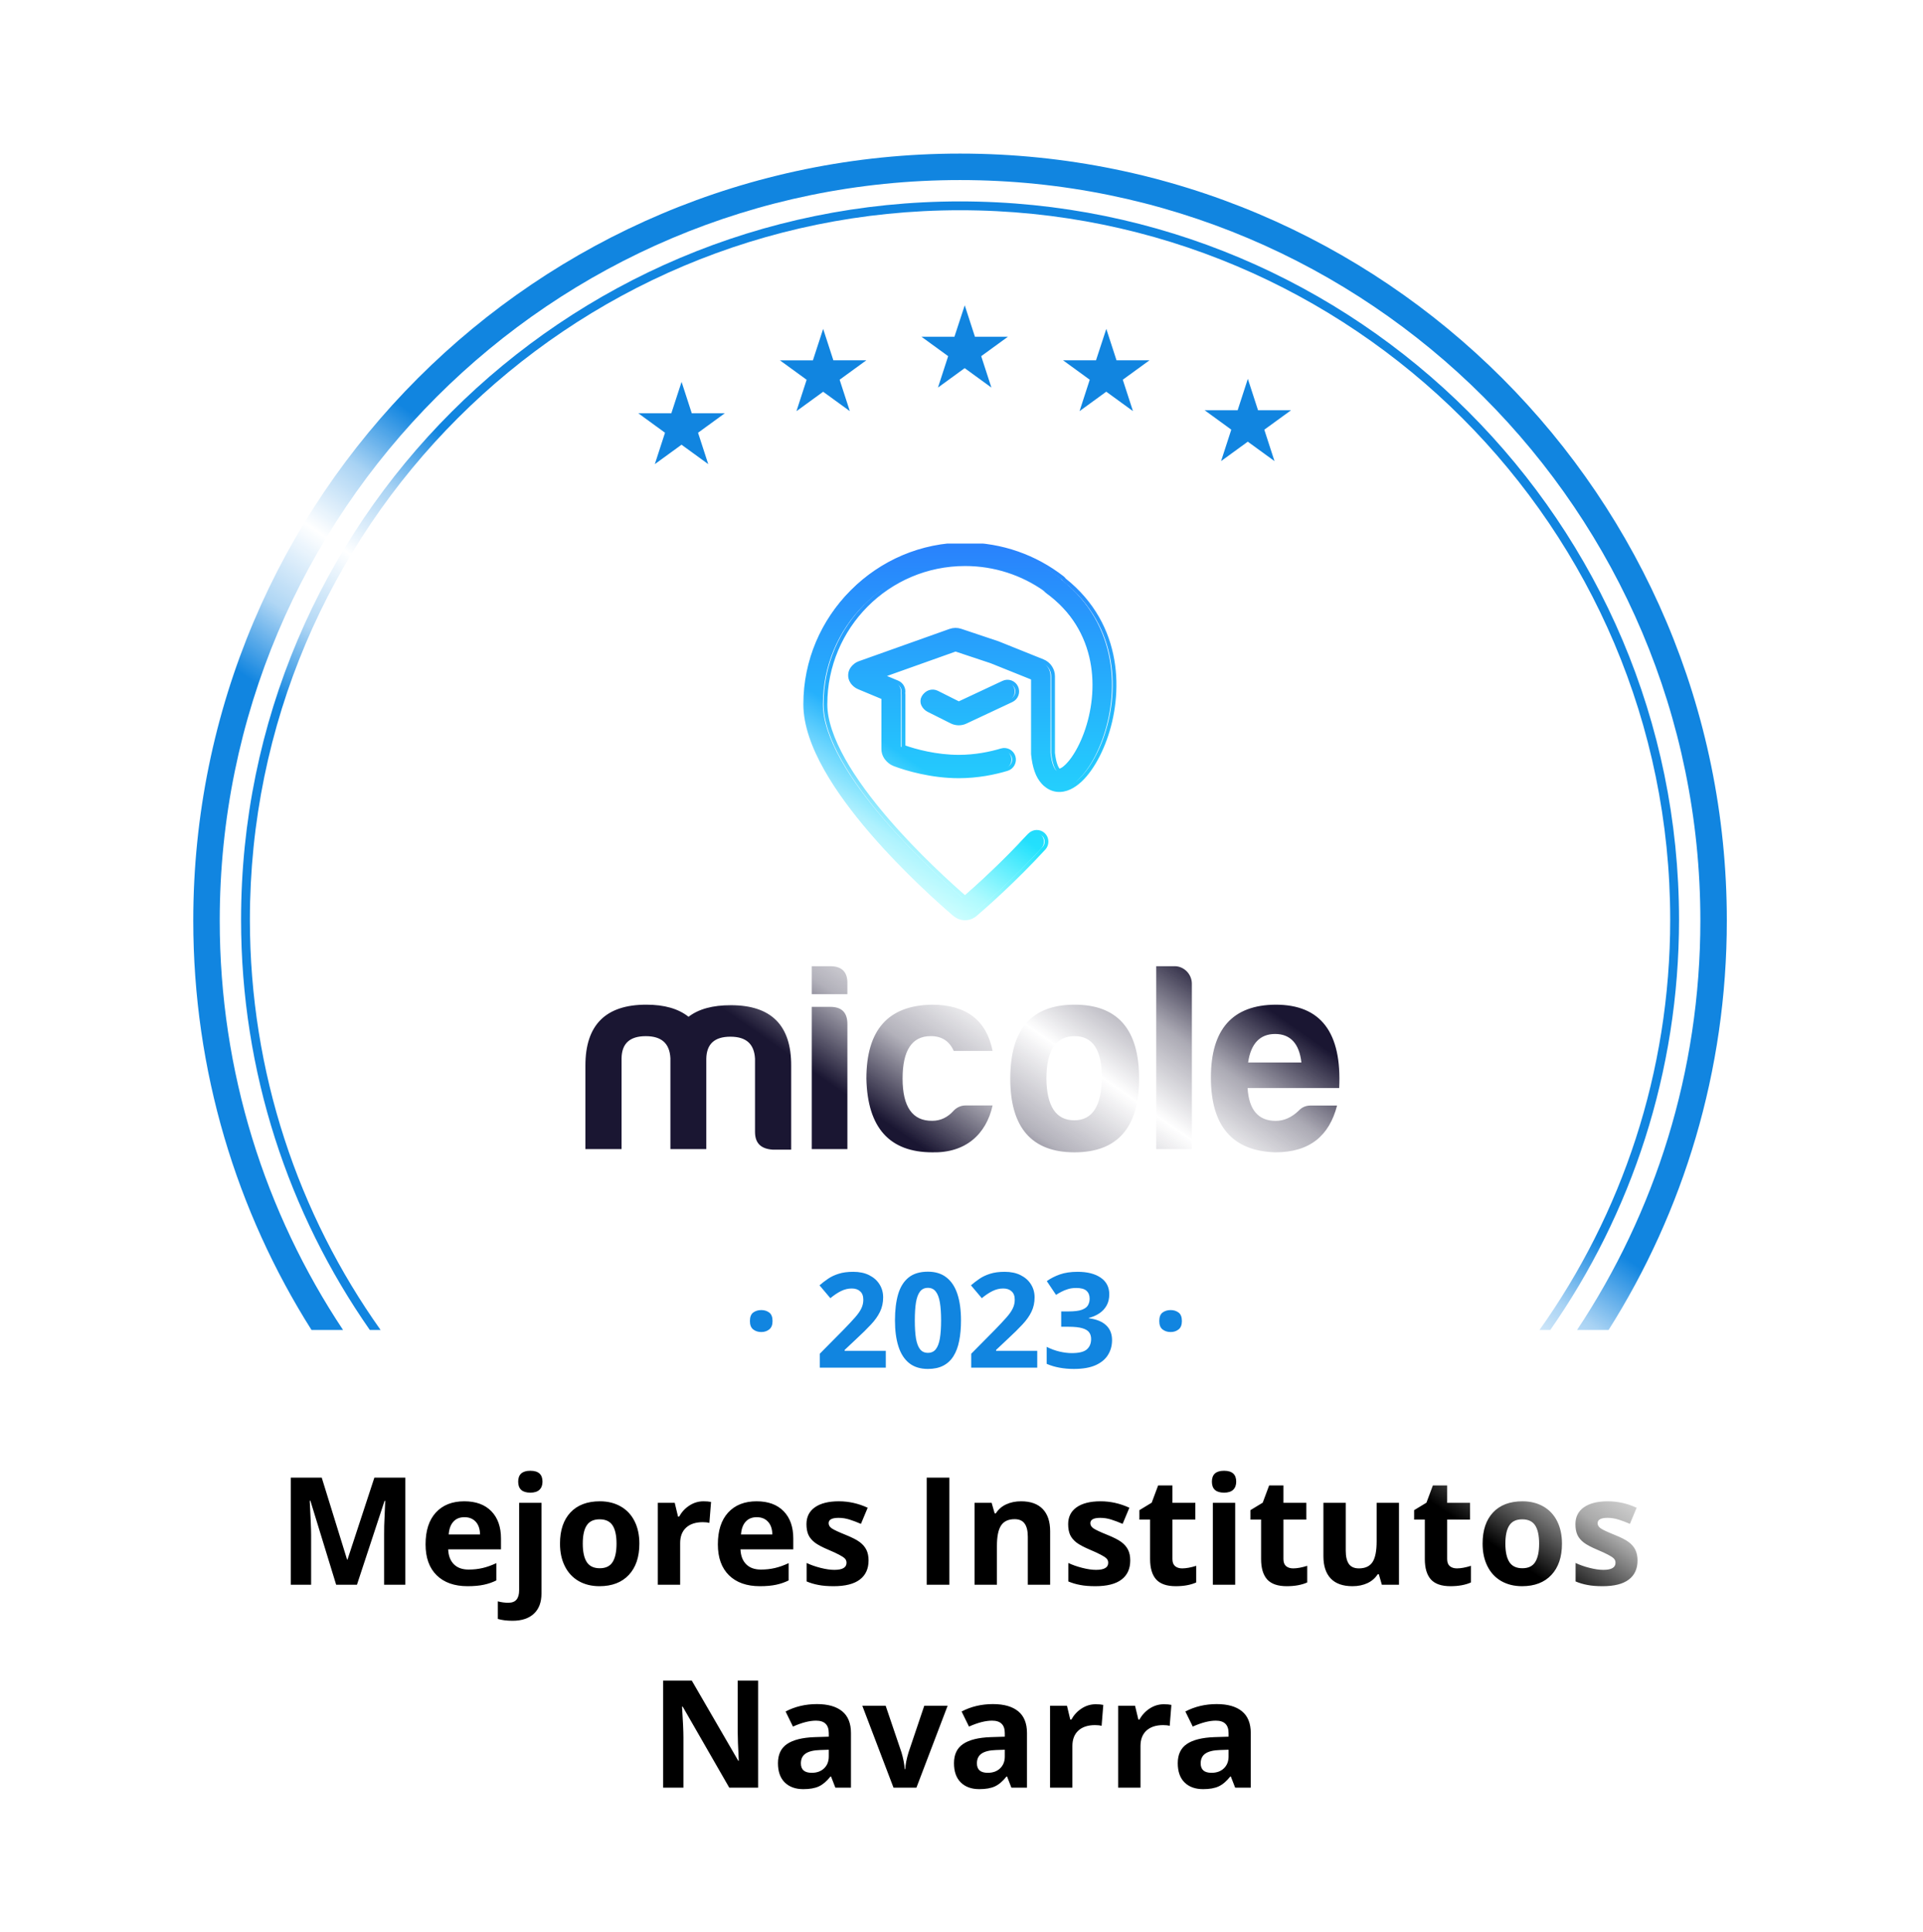 <svg width="218" height="219" viewBox="0 0 218 219" fill="none" xmlns="http://www.w3.org/2000/svg">
<g filter="url(#filter0_d_774_7850)">
<path fill-rule="evenodd" clip-rule="evenodd" d="M114.807 2.799C111.756 -0.532 106.506 -0.532 103.456 2.799C100.829 5.667 96.475 6.125 93.309 3.865C89.632 1.242 84.497 2.333 82.206 6.225C80.232 9.577 76.069 10.93 72.502 9.378C68.361 7.576 63.565 9.711 62.132 13.995C60.899 17.684 57.108 19.873 53.297 19.096C48.871 18.195 44.624 21.281 44.113 25.769C43.674 29.633 40.42 32.562 36.531 32.596C32.015 32.634 28.502 36.535 28.936 41.031C29.309 44.903 26.736 48.444 22.939 49.285C18.529 50.262 15.904 54.808 17.263 59.116C18.434 62.825 16.653 66.824 13.114 68.436C9.003 70.308 7.381 75.301 9.606 79.232C11.522 82.617 10.611 86.899 7.484 89.212C3.853 91.897 3.304 97.119 6.298 100.501C8.876 103.413 8.876 107.791 6.298 110.703C3.304 114.086 3.853 119.307 7.484 121.993C10.611 124.305 11.522 128.587 9.606 131.972C7.381 135.903 9.003 140.896 13.114 142.768C16.653 144.38 18.434 148.379 17.263 152.088L16.874 153.321C16.037 155.974 16.986 158.734 19.003 160.358C19.001 160.439 19 160.52 19 160.602V179.602C19 185.124 23.477 189.602 29 189.602H57C62.523 189.602 67 194.079 67 199.602V200.602C67 206.124 71.477 210.602 77 210.602H142C147.523 210.602 152 206.124 152 200.602V199.602C152 194.079 156.477 189.602 162 189.602H189C194.523 189.602 199 185.124 199 179.602V160.602C199 160.587 199 160.572 199 160.557C201.194 158.966 202.261 156.086 201.388 153.321L200.999 152.088C199.829 148.379 201.609 144.38 205.149 142.768C209.26 140.896 210.882 135.903 208.657 131.972C206.741 128.587 207.651 124.305 210.778 121.993C214.41 119.307 214.958 114.086 211.965 110.703C209.387 107.791 209.387 103.413 211.965 100.501C214.958 97.119 214.41 91.897 210.778 89.212C207.651 86.899 206.741 82.617 208.657 79.232C210.882 75.301 209.26 70.308 205.149 68.436C201.609 66.824 199.829 62.825 200.999 59.116C202.358 54.808 199.734 50.262 195.324 49.285C191.526 48.444 188.953 44.903 189.327 41.031C189.761 36.535 186.248 32.634 181.731 32.596C177.842 32.562 174.589 29.633 174.149 25.769C173.639 21.281 169.392 18.195 164.966 19.096C161.155 19.873 157.363 17.684 156.13 13.995C154.698 9.711 149.902 7.576 145.76 9.378C142.194 10.93 138.03 9.577 136.057 6.225C133.765 2.333 128.63 1.242 124.954 3.865C121.788 6.125 117.434 5.667 114.807 2.799Z" fill="white"/>
</g>
<path d="M109.367 34.602L110.476 38.018L110.52 38.162H110.67H114.264L111.358 40.275L111.236 40.364L111.28 40.508L112.389 43.924L109.483 41.811L109.361 41.722L109.239 41.811L106.333 43.924L107.442 40.508L107.487 40.364L107.365 40.275L104.458 38.162H108.052H108.202L108.246 38.018L109.367 34.602Z" fill="#1185E0"/>
<path d="M125.416 37.272L126.526 40.688L126.57 40.832H126.72H130.313L127.407 42.945L127.285 43.034L127.33 43.178L128.439 46.594L125.533 44.481L125.411 44.392L125.289 44.481L122.383 46.594L123.492 43.178L123.536 43.034L123.414 42.945L120.508 40.832H124.102H124.252L124.296 40.688L125.416 37.272Z" fill="#1185E0"/>
<path d="M77.267 43.279L78.376 46.696L78.42 46.84H78.57H82.164L79.258 48.953L79.136 49.041L79.18 49.186L80.289 52.602L77.383 50.489L77.261 50.4L77.139 50.489L74.233 52.602L75.342 49.186L75.387 49.041L75.265 48.953L72.364 46.84H75.958H76.108L76.152 46.696L77.267 43.279Z" fill="#1185E0"/>
<path d="M93.317 37.272L94.426 40.688L94.47 40.832H94.62H98.214L95.308 42.945L95.186 43.034L95.23 43.178L96.339 46.594L93.439 44.487L93.317 44.398L93.195 44.487L90.289 46.6L91.398 43.183L91.442 43.039L91.32 42.95L88.414 40.837H92.008H92.158L92.202 40.693L93.317 37.272Z" fill="#1185E0"/>
<path d="M141.461 42.935L142.57 46.352L142.614 46.496H142.764H146.358L143.452 48.609L143.329 48.698L143.374 48.842L144.483 52.258L141.577 50.145L141.455 50.056L141.333 50.145L138.427 52.258L139.536 48.842L139.58 48.698L139.47 48.609L136.563 46.496H140.157H140.307L140.351 46.352L141.461 42.935Z" fill="#1185E0"/>
<path d="M85.944 202.602H82.673L77.394 193.421H77.319C77.424 195.042 77.477 196.199 77.477 196.891V202.602H75.178V190.466H78.423L83.694 199.555H83.752C83.669 197.978 83.628 196.863 83.628 196.21V190.466H85.944V202.602ZM94.701 202.602L94.211 201.34H94.145C93.719 201.877 93.279 202.25 92.825 202.46C92.377 202.665 91.79 202.768 91.065 202.768C90.174 202.768 89.472 202.513 88.957 202.004C88.448 201.495 88.193 200.77 88.193 199.829C88.193 198.844 88.537 198.119 89.223 197.654C89.914 197.184 90.955 196.924 92.344 196.874L93.954 196.824V196.417C93.954 195.477 93.473 195.006 92.51 195.006C91.768 195.006 90.897 195.23 89.895 195.679L89.057 193.969C90.125 193.41 91.309 193.13 92.609 193.13C93.855 193.13 94.809 193.402 95.473 193.944C96.137 194.486 96.469 195.311 96.469 196.417V202.602H94.701ZM93.954 198.302L92.975 198.335C92.239 198.357 91.691 198.49 91.331 198.733C90.971 198.977 90.791 199.348 90.791 199.846C90.791 200.56 91.201 200.917 92.02 200.917C92.607 200.917 93.074 200.748 93.423 200.41C93.777 200.073 93.954 199.624 93.954 199.065V198.302ZM101.292 202.602L97.756 193.321H100.404L102.197 198.609C102.396 199.278 102.521 199.912 102.57 200.51H102.62C102.648 199.979 102.772 199.345 102.994 198.609L104.778 193.321H107.426L103.89 202.602H101.292ZM114.656 202.602L114.167 201.34H114.1C113.674 201.877 113.234 202.25 112.78 202.46C112.332 202.665 111.745 202.768 111.021 202.768C110.13 202.768 109.427 202.513 108.912 202.004C108.403 201.495 108.148 200.77 108.148 199.829C108.148 198.844 108.492 198.119 109.178 197.654C109.869 197.184 110.91 196.924 112.299 196.874L113.909 196.824V196.417C113.909 195.477 113.428 195.006 112.465 195.006C111.723 195.006 110.852 195.23 109.85 195.679L109.012 193.969C110.08 193.41 111.264 193.13 112.564 193.13C113.81 193.13 114.764 193.402 115.428 193.944C116.092 194.486 116.424 195.311 116.424 196.417V202.602H114.656ZM113.909 198.302L112.93 198.335C112.194 198.357 111.646 198.49 111.286 198.733C110.926 198.977 110.747 199.348 110.747 199.846C110.747 200.56 111.156 200.917 111.975 200.917C112.562 200.917 113.029 200.748 113.378 200.41C113.732 200.073 113.909 199.624 113.909 199.065V198.302ZM124.219 193.147C124.562 193.147 124.847 193.172 125.074 193.222L124.883 195.596C124.678 195.54 124.429 195.513 124.136 195.513C123.328 195.513 122.697 195.72 122.243 196.135C121.795 196.55 121.571 197.131 121.571 197.878V202.602H119.039V193.321H120.957L121.33 194.882H121.455C121.742 194.362 122.13 193.944 122.617 193.628C123.109 193.307 123.643 193.147 124.219 193.147ZM131.938 193.147C132.282 193.147 132.567 193.172 132.793 193.222L132.603 195.596C132.398 195.54 132.149 195.513 131.855 195.513C131.048 195.513 130.417 195.72 129.963 196.135C129.515 196.55 129.291 197.131 129.291 197.878V202.602H126.759V193.321H128.676L129.05 194.882H129.174C129.462 194.362 129.849 193.944 130.336 193.628C130.829 193.307 131.363 193.147 131.938 193.147ZM140.023 202.602L139.534 201.34H139.467C139.041 201.877 138.601 202.25 138.147 202.46C137.699 202.665 137.113 202.768 136.388 202.768C135.497 202.768 134.794 202.513 134.279 202.004C133.77 201.495 133.516 200.77 133.516 199.829C133.516 198.844 133.859 198.119 134.545 197.654C135.237 197.184 136.277 196.924 137.666 196.874L139.276 196.824V196.417C139.276 195.477 138.795 195.006 137.832 195.006C137.09 195.006 136.219 195.23 135.217 195.679L134.379 193.969C135.447 193.41 136.631 193.13 137.932 193.13C139.177 193.13 140.131 193.402 140.795 193.944C141.459 194.486 141.792 195.311 141.792 196.417V202.602H140.023ZM139.276 198.302L138.297 198.335C137.561 198.357 137.013 198.49 136.653 198.733C136.294 198.977 136.114 199.348 136.114 199.846C136.114 200.56 136.523 200.917 137.342 200.917C137.929 200.917 138.396 200.748 138.745 200.41C139.099 200.073 139.276 199.624 139.276 199.065V198.302Z" fill="black"/>
<path d="M38.108 179.602L35.187 170.081H35.112C35.217 172.017 35.27 173.31 35.27 173.957V179.602H32.97V167.466H36.473L39.345 176.746H39.395L42.441 167.466H45.944V179.602H43.545V173.857C43.545 173.586 43.548 173.274 43.554 172.919C43.565 172.565 43.603 171.625 43.67 170.097H43.595L40.466 179.602H38.108ZM52.651 171.948C52.115 171.948 51.694 172.12 51.39 172.463C51.085 172.8 50.911 173.282 50.867 173.907H54.419C54.408 173.282 54.245 172.8 53.93 172.463C53.614 172.12 53.188 171.948 52.651 171.948ZM53.008 179.768C51.514 179.768 50.346 179.355 49.505 178.531C48.664 177.706 48.244 176.539 48.244 175.028C48.244 173.473 48.631 172.272 49.406 171.425C50.186 170.573 51.262 170.147 52.635 170.147C53.946 170.147 54.967 170.521 55.698 171.268C56.428 172.015 56.794 173.047 56.794 174.364V175.592H50.809C50.836 176.312 51.049 176.873 51.448 177.277C51.846 177.681 52.405 177.883 53.124 177.883C53.683 177.883 54.212 177.825 54.71 177.709C55.208 177.593 55.728 177.407 56.27 177.153V179.112C55.828 179.333 55.355 179.496 54.851 179.602C54.347 179.712 53.733 179.768 53.008 179.768ZM58.105 183.686C57.458 183.686 56.901 183.616 56.437 183.478V181.486C56.824 181.591 57.22 181.644 57.623 181.644C58.05 181.644 58.359 181.525 58.553 181.287C58.752 181.049 58.852 180.697 58.852 180.232V170.321H61.384V180.606C61.384 181.591 61.099 182.349 60.529 182.88C59.959 183.417 59.151 183.686 58.105 183.686ZM58.744 167.922C58.744 167.098 59.203 166.686 60.122 166.686C61.041 166.686 61.5 167.098 61.5 167.922C61.5 168.315 61.384 168.622 61.151 168.844C60.925 169.06 60.581 169.167 60.122 169.167C59.203 169.167 58.744 168.752 58.744 167.922ZM66.065 174.945C66.065 175.863 66.215 176.558 66.514 177.028C66.818 177.499 67.311 177.734 67.991 177.734C68.666 177.734 69.151 177.501 69.444 177.037C69.743 176.566 69.892 175.869 69.892 174.945C69.892 174.026 69.743 173.337 69.444 172.878C69.145 172.419 68.655 172.189 67.975 172.189C67.299 172.189 66.812 172.419 66.514 172.878C66.215 173.332 66.065 174.021 66.065 174.945ZM72.482 174.945C72.482 176.456 72.084 177.637 71.287 178.489C70.49 179.341 69.38 179.768 67.958 179.768C67.067 179.768 66.281 179.574 65.601 179.187C64.92 178.794 64.397 178.232 64.032 177.501C63.666 176.771 63.484 175.919 63.484 174.945C63.484 173.429 63.88 172.25 64.671 171.409C65.462 170.568 66.575 170.147 68.008 170.147C68.899 170.147 69.685 170.341 70.365 170.728C71.046 171.115 71.569 171.672 71.934 172.396C72.299 173.121 72.482 173.971 72.482 174.945ZM79.753 170.147C80.097 170.147 80.382 170.172 80.608 170.222L80.418 172.596C80.213 172.54 79.964 172.513 79.67 172.513C78.862 172.513 78.232 172.72 77.778 173.135C77.33 173.55 77.106 174.131 77.106 174.878V179.602H74.574V170.321H76.491L76.865 171.882H76.989C77.277 171.362 77.664 170.944 78.151 170.628C78.644 170.307 79.178 170.147 79.753 170.147ZM85.788 171.948C85.251 171.948 84.831 172.12 84.526 172.463C84.222 172.8 84.048 173.282 84.003 173.907H87.556C87.545 173.282 87.382 172.8 87.066 172.463C86.751 172.12 86.325 171.948 85.788 171.948ZM86.145 179.768C84.651 179.768 83.483 179.355 82.642 178.531C81.801 177.706 81.38 176.539 81.38 175.028C81.38 173.473 81.768 172.272 82.543 171.425C83.323 170.573 84.399 170.147 85.772 170.147C87.083 170.147 88.104 170.521 88.835 171.268C89.565 172.015 89.93 173.047 89.93 174.364V175.592H83.945C83.973 176.312 84.186 176.873 84.585 177.277C84.983 177.681 85.542 177.883 86.261 177.883C86.82 177.883 87.349 177.825 87.847 177.709C88.345 177.593 88.865 177.407 89.407 177.153V179.112C88.965 179.333 88.491 179.496 87.988 179.602C87.484 179.712 86.87 179.768 86.145 179.768ZM98.463 176.846C98.463 177.798 98.131 178.522 97.467 179.021C96.809 179.519 95.821 179.768 94.504 179.768C93.829 179.768 93.253 179.721 92.777 179.626C92.301 179.538 91.856 179.405 91.441 179.228V177.136C91.911 177.358 92.44 177.543 93.026 177.692C93.618 177.842 94.139 177.917 94.587 177.917C95.505 177.917 95.965 177.651 95.965 177.12C95.965 176.92 95.904 176.76 95.782 176.638C95.66 176.511 95.45 176.37 95.151 176.215C94.853 176.054 94.454 175.869 93.956 175.659C93.242 175.36 92.716 175.083 92.379 174.829C92.047 174.574 91.803 174.284 91.648 173.957C91.499 173.625 91.424 173.218 91.424 172.737C91.424 171.912 91.743 171.276 92.379 170.828C93.021 170.374 93.928 170.147 95.102 170.147C96.219 170.147 97.307 170.39 98.364 170.877L97.6 172.704C97.135 172.504 96.701 172.341 96.297 172.214C95.893 172.087 95.481 172.023 95.06 172.023C94.313 172.023 93.939 172.225 93.939 172.629C93.939 172.856 94.058 173.052 94.296 173.218C94.54 173.384 95.068 173.631 95.882 173.957C96.607 174.25 97.138 174.524 97.476 174.779C97.813 175.033 98.062 175.327 98.223 175.659C98.383 175.991 98.463 176.386 98.463 176.846ZM105.054 179.602V167.466H107.627V179.602H105.054ZM119.049 179.602H116.518V174.181C116.518 173.512 116.399 173.011 116.161 172.679C115.923 172.341 115.544 172.172 115.023 172.172C114.315 172.172 113.803 172.41 113.488 172.886C113.172 173.357 113.015 174.14 113.015 175.235V179.602H110.483V170.321H112.417L112.757 171.508H112.898C113.181 171.06 113.568 170.722 114.061 170.496C114.559 170.263 115.123 170.147 115.754 170.147C116.833 170.147 117.652 170.44 118.211 171.027C118.77 171.608 119.049 172.449 119.049 173.55V179.602ZM128.13 176.846C128.13 177.798 127.798 178.522 127.134 179.021C126.476 179.519 125.488 179.768 124.171 179.768C123.496 179.768 122.92 179.721 122.444 179.626C121.968 179.538 121.523 179.405 121.108 179.228V177.136C121.578 177.358 122.107 177.543 122.693 177.692C123.285 177.842 123.806 177.917 124.254 177.917C125.173 177.917 125.632 177.651 125.632 177.12C125.632 176.92 125.571 176.76 125.449 176.638C125.327 176.511 125.117 176.37 124.818 176.215C124.52 176.054 124.121 175.869 123.623 175.659C122.909 175.36 122.383 175.083 122.046 174.829C121.714 174.574 121.47 174.284 121.315 173.957C121.166 173.625 121.091 173.218 121.091 172.737C121.091 171.912 121.41 171.276 122.046 170.828C122.688 170.374 123.595 170.147 124.769 170.147C125.886 170.147 126.974 170.39 128.031 170.877L127.267 172.704C126.802 172.504 126.368 172.341 125.964 172.214C125.56 172.087 125.148 172.023 124.727 172.023C123.98 172.023 123.606 172.225 123.606 172.629C123.606 172.856 123.725 173.052 123.963 173.218C124.207 173.384 124.735 173.631 125.549 173.957C126.274 174.25 126.805 174.524 127.143 174.779C127.48 175.033 127.729 175.327 127.89 175.659C128.05 175.991 128.13 176.386 128.13 176.846ZM134.016 177.75C134.458 177.75 134.99 177.654 135.609 177.46V179.344C134.979 179.626 134.204 179.768 133.285 179.768C132.272 179.768 131.534 179.513 131.069 179.004C130.61 178.489 130.38 177.72 130.38 176.696V172.222H129.168V171.151L130.562 170.305L131.293 168.346H132.912V170.321H135.51V172.222H132.912V176.696C132.912 177.056 133.011 177.322 133.21 177.493C133.415 177.665 133.684 177.75 134.016 177.75ZM137.386 167.922C137.386 167.098 137.845 166.686 138.764 166.686C139.682 166.686 140.142 167.098 140.142 167.922C140.142 168.315 140.025 168.622 139.793 168.844C139.566 169.06 139.223 169.167 138.764 169.167C137.845 169.167 137.386 168.752 137.386 167.922ZM140.025 179.602H137.494V170.321H140.025V179.602ZM146.6 177.75C147.042 177.75 147.574 177.654 148.193 177.46V179.344C147.562 179.626 146.788 179.768 145.869 179.768C144.856 179.768 144.118 179.513 143.653 179.004C143.194 178.489 142.964 177.72 142.964 176.696V172.222H141.752V171.151L143.146 170.305L143.877 168.346H145.496V170.321H148.094V172.222H145.496V176.696C145.496 177.056 145.595 177.322 145.794 177.493C145.999 177.665 146.268 177.75 146.6 177.75ZM156.652 179.602L156.312 178.415H156.179C155.908 178.846 155.523 179.181 155.025 179.419C154.527 179.651 153.96 179.768 153.323 179.768C152.233 179.768 151.411 179.477 150.858 178.896C150.305 178.309 150.028 177.468 150.028 176.373V170.321H152.56V175.742C152.56 176.411 152.679 176.915 152.917 177.252C153.154 177.584 153.534 177.75 154.054 177.75C154.762 177.75 155.274 177.515 155.589 177.045C155.905 176.569 156.062 175.783 156.062 174.688V170.321H158.594V179.602H156.652ZM165.16 177.75C165.603 177.75 166.134 177.654 166.754 177.46V179.344C166.123 179.626 165.348 179.768 164.43 179.768C163.417 179.768 162.678 179.513 162.213 179.004C161.754 178.489 161.524 177.72 161.524 176.696V172.222H160.312V171.151L161.707 170.305L162.438 168.346H164.056V170.321H166.654V172.222H164.056V176.696C164.056 177.056 164.156 177.322 164.355 177.493C164.56 177.665 164.828 177.75 165.16 177.75ZM170.655 174.945C170.655 175.863 170.805 176.558 171.104 177.028C171.408 177.499 171.9 177.734 172.581 177.734C173.256 177.734 173.74 177.501 174.034 177.037C174.333 176.566 174.482 175.869 174.482 174.945C174.482 174.026 174.333 173.337 174.034 172.878C173.735 172.419 173.245 172.189 172.564 172.189C171.889 172.189 171.402 172.419 171.104 172.878C170.805 173.332 170.655 174.021 170.655 174.945ZM177.072 174.945C177.072 176.456 176.673 177.637 175.876 178.489C175.08 179.341 173.97 179.768 172.548 179.768C171.657 179.768 170.871 179.574 170.19 179.187C169.51 178.794 168.987 178.232 168.622 177.501C168.256 176.771 168.074 175.919 168.074 174.945C168.074 173.429 168.469 172.25 169.261 171.409C170.052 170.568 171.164 170.147 172.598 170.147C173.489 170.147 174.274 170.341 174.955 170.728C175.636 171.115 176.159 171.672 176.524 172.396C176.889 173.121 177.072 173.971 177.072 174.945ZM185.638 176.846C185.638 177.798 185.306 178.522 184.642 179.021C183.984 179.519 182.996 179.768 181.679 179.768C181.004 179.768 180.428 179.721 179.952 179.626C179.476 179.538 179.031 179.405 178.616 179.228V177.136C179.086 177.358 179.615 177.543 180.201 177.692C180.793 177.842 181.313 177.917 181.762 177.917C182.68 177.917 183.14 177.651 183.14 177.12C183.14 176.92 183.079 176.76 182.957 176.638C182.835 176.511 182.625 176.37 182.326 176.215C182.027 176.054 181.629 175.869 181.131 175.659C180.417 175.36 179.891 175.083 179.554 174.829C179.222 174.574 178.978 174.284 178.823 173.957C178.674 173.625 178.599 173.218 178.599 172.737C178.599 171.912 178.917 171.276 179.554 170.828C180.196 170.374 181.103 170.147 182.276 170.147C183.394 170.147 184.482 170.39 185.539 170.877L184.775 172.704C184.31 172.504 183.876 172.341 183.472 172.214C183.068 172.087 182.655 172.023 182.235 172.023C181.488 172.023 181.114 172.225 181.114 172.629C181.114 172.856 181.233 173.052 181.471 173.218C181.715 173.384 182.243 173.631 183.057 173.957C183.782 174.25 184.313 174.524 184.65 174.779C184.988 175.033 185.237 175.327 185.397 175.659C185.558 175.991 185.638 176.386 185.638 176.846Z" fill="black"/>
<path fill-rule="evenodd" clip-rule="evenodd" d="M24.91 104.333C24.91 57.982 62.485 20.407 108.835 20.407C155.186 20.407 192.761 57.982 192.761 104.333C192.761 121.488 187.615 137.438 178.782 150.728H182.357C190.847 137.302 195.761 121.389 195.761 104.333C195.761 56.325 156.843 17.407 108.835 17.407C60.828 17.407 21.91 56.325 21.91 104.333C21.91 121.389 26.824 137.302 35.313 150.728H38.889C30.056 137.438 24.91 121.488 24.91 104.333Z" fill="#1185E0"/>
<path fill-rule="evenodd" clip-rule="evenodd" d="M28.329 104.232C28.329 59.826 64.372 23.826 108.836 23.826C153.299 23.826 189.342 59.826 189.342 104.232C189.342 121.557 183.857 137.601 174.525 150.728H175.748C184.948 137.546 190.342 121.518 190.342 104.232C190.342 59.272 153.85 22.826 108.836 22.826C63.821 22.826 27.329 59.272 27.329 104.232C27.329 121.518 32.724 137.546 41.923 150.728H43.146C33.815 137.601 28.329 121.557 28.329 104.232Z" fill="#1185E0"/>
<g clip-path="url(#clip0_774_7850)">
<path fill-rule="evenodd" clip-rule="evenodd" d="M70.462 119.931V130.233H66.364V120.753C66.364 116.151 68.674 113.863 73.259 113.863C75.323 113.863 76.905 114.321 78.055 115.234C79.21 114.352 80.787 113.923 82.856 113.923C87.441 113.923 89.721 116.211 89.691 120.813V130.294H87.597C86.261 130.203 85.593 129.563 85.593 128.283V119.992C85.503 118.313 84.589 117.492 82.801 117.492C81.008 117.492 80.099 118.313 80.069 119.992V130.233H76.001V119.931C75.911 118.253 74.997 117.431 73.209 117.431C71.406 117.431 70.492 118.253 70.462 119.931ZM94.12 114.11C95.426 114.11 96.064 114.75 96.064 116.06V130.233H92.026V114.11H94.12V114.11ZM94.12 109.503C95.456 109.503 96.094 110.173 96.064 111.484V112.673H92.026V109.503H94.12ZM105.691 130.596C100.829 130.596 98.339 127.794 98.218 122.244C98.218 116.726 100.679 113.953 105.63 113.863C109.517 113.863 111.827 115.602 112.525 119.104H108.121C107.634 118.006 106.785 117.426 105.51 117.426C103.386 117.426 102.321 119.039 102.321 122.239C102.321 125.44 103.446 127.053 105.691 127.023C106.63 127.023 107.453 126.624 108.121 125.863C108.518 125.465 108.97 125.284 109.487 125.284H112.525C111.792 128.585 109.427 130.687 105.691 130.596ZM118.627 122.244C118.657 125.385 119.722 126.967 121.786 126.967C123.85 126.967 124.884 125.324 124.914 122.124C124.914 118.984 123.88 117.431 121.816 117.431C119.692 117.431 118.627 119.044 118.627 122.244ZM129.133 122.244C129.133 127.794 126.672 130.596 121.816 130.596C116.96 130.596 114.529 127.794 114.529 122.244C114.529 116.635 116.96 113.863 121.816 113.863C126.672 113.863 129.133 116.635 129.133 122.244ZM135.114 111.484V130.228H131.076V109.503H133.17C134.235 109.503 135.114 110.42 135.114 111.484ZM141.492 120.415H147.533C147.292 118.283 146.288 117.184 144.555 117.184C142.828 117.184 141.798 118.283 141.492 120.415ZM144.56 130.596C139.699 130.445 137.273 127.607 137.273 122.124C137.273 116.635 139.734 113.893 144.62 113.863C149.723 113.863 152.123 117.003 151.817 123.313H141.431C141.582 125.783 142.647 127.033 144.62 127.033C145.559 127.033 146.443 126.634 147.232 125.873C147.598 125.475 148.05 125.294 148.598 125.294H151.576C150.692 128.706 148.507 130.596 144.56 130.596Z" fill="#1A1632"/>
<path d="M93.287 79.816C93.287 71.041 100.373 63.93 109.116 63.93C112.5 63.93 115.634 64.993 118.205 66.808C118.271 66.898 118.351 66.979 118.446 67.05C124.538 71.465 124.593 78.345 122.896 83.022C122.474 84.181 121.957 85.164 121.424 85.91C120.877 86.676 120.38 87.099 120.033 87.256C119.873 87.331 119.792 87.326 119.777 87.321C119.772 87.321 119.747 87.321 119.687 87.261C119.516 87.084 119.23 86.56 119.094 85.33V76.641C119.094 75.885 118.637 75.205 117.934 74.922L112.837 72.876L108.624 71.465C108.232 71.334 107.81 71.339 107.423 71.475L97.133 75.139C95.863 75.593 95.813 77.382 97.058 77.901L99.921 79.096V84.907C99.921 85.628 100.342 86.323 101.071 86.606C102.502 87.16 105.344 87.976 108.403 87.976C110.537 87.976 112.47 87.578 113.881 87.15C114.469 86.973 114.795 86.353 114.62 85.769C114.444 85.184 113.826 84.852 113.244 85.028C111.988 85.406 110.271 85.759 108.403 85.759C105.877 85.759 103.466 85.114 102.135 84.635V78.733C102.135 78.672 102.13 78.607 102.12 78.546C102.206 78.047 101.939 77.538 101.452 77.337L99.674 76.596L108.046 73.617L112.079 74.968L116.885 76.898V85.456L116.89 85.512C117.035 86.928 117.397 88.097 118.11 88.823C118.492 89.211 118.964 89.463 119.501 89.529C120.023 89.594 120.52 89.478 120.957 89.277C121.801 88.889 122.574 88.118 123.227 87.205C123.895 86.273 124.498 85.103 124.975 83.783C126.813 78.718 126.923 70.941 120.375 65.729C120.309 65.638 120.234 65.553 120.144 65.482C117.095 63.118 113.269 61.707 109.116 61.707C99.152 61.707 91.072 69.817 91.072 79.816C91.072 82.21 92.036 84.761 93.407 87.2C94.788 89.66 96.646 92.109 98.56 94.342C102.396 98.803 106.56 102.477 107.931 103.646C108.619 104.236 109.608 104.221 110.286 103.646C111.471 102.633 114.73 99.765 118.055 96.141C118.466 95.693 118.441 94.987 117.989 94.574C117.542 94.161 116.839 94.186 116.428 94.639C113.399 97.936 110.421 100.597 109.106 101.741C107.559 100.4 103.742 96.983 100.232 92.896C98.369 90.728 96.611 88.4 95.331 86.117C94.04 83.803 93.287 81.656 93.287 79.816Z" fill="url(#paint0_linear_774_7850)"/>
<path d="M114.936 77.891C115.192 78.445 114.956 79.106 114.404 79.368L109.196 81.807C108.684 82.044 108.096 82.039 107.594 81.787L104.962 80.467C104.415 80.194 104.194 79.524 104.465 78.975C104.736 78.425 105.404 78.204 105.952 78.476L108.423 79.716L113.47 77.352C114.017 77.095 114.675 77.337 114.936 77.891Z" fill="url(#paint1_linear_774_7850)"/>
<path d="M110.578 103.641C109.9 104.221 108.911 104.231 108.223 103.641C106.852 102.467 102.684 98.798 98.852 94.337C96.933 92.109 95.081 89.655 93.699 87.195C92.329 84.756 91.364 82.211 91.364 79.811C91.364 69.812 99.439 61.702 109.408 61.702C113.561 61.702 117.383 63.108 120.436 65.477C120.526 65.548 120.607 65.633 120.667 65.724C127.216 70.941 127.105 78.713 125.267 83.778C124.79 85.094 124.182 86.268 123.519 87.2C122.872 88.113 122.098 88.884 121.25 89.272C120.813 89.474 120.315 89.589 119.793 89.524C119.256 89.453 118.784 89.206 118.402 88.818C117.689 88.093 117.327 86.918 117.182 85.507L117.177 85.451V76.893L112.371 74.963L108.328 73.617L99.962 76.596L101.739 77.337C102.227 77.538 102.488 78.047 102.407 78.546C102.417 78.607 102.422 78.667 102.422 78.733V84.64C103.753 85.124 106.164 85.764 108.69 85.764C110.558 85.764 112.275 85.411 113.531 85.033C114.118 84.857 114.731 85.189 114.907 85.774C115.083 86.359 114.751 86.979 114.169 87.155C112.758 87.584 110.824 87.982 108.69 87.982C105.636 87.982 102.789 87.16 101.358 86.611C100.63 86.328 100.208 85.633 100.208 84.912V79.101L97.345 77.906C96.1 77.387 96.145 75.598 97.421 75.144L107.711 71.48C108.097 71.344 108.519 71.339 108.911 71.47L113.124 72.881L118.221 74.928C118.919 75.21 119.381 75.89 119.381 76.646V85.335C119.517 86.565 119.803 87.09 119.974 87.266C120.034 87.326 120.059 87.326 120.064 87.326C120.079 87.326 120.16 87.331 120.32 87.261C120.667 87.1 121.164 86.681 121.712 85.915C122.244 85.169 122.761 84.186 123.183 83.027C124.88 78.35 124.825 71.47 118.734 67.055C118.638 66.984 118.558 66.904 118.493 66.813C115.921 64.998 112.788 63.935 109.403 63.935C100.66 63.935 93.574 71.047 93.574 79.822C93.574 81.661 94.332 83.808 95.623 86.112C96.908 88.395 98.661 90.724 100.524 92.891C104.034 96.973 107.851 100.396 109.398 101.736C110.719 100.592 113.692 97.936 116.72 94.635C117.132 94.186 117.835 94.156 118.282 94.569C118.729 94.982 118.759 95.688 118.347 96.137C115.017 99.76 111.763 102.628 110.578 103.641ZM110.578 103.641L109.86 102.795L110.578 103.641ZM114.681 79.368C115.233 79.111 115.474 78.446 115.213 77.891C114.957 77.337 114.294 77.095 113.742 77.357L108.695 79.721L106.224 78.481C105.677 78.209 105.014 78.43 104.738 78.98C104.466 79.529 104.687 80.195 105.235 80.472L107.866 81.792C108.368 82.044 108.961 82.054 109.468 81.812L114.681 79.368Z" stroke="url(#paint2_linear_774_7850)" stroke-width="0.427" stroke-linecap="round"/>
</g>
<path fill-rule="evenodd" clip-rule="evenodd" d="M201.177 146.403L37.464 32.496C37.081 32.558 36.689 32.592 36.29 32.596C31.773 32.634 28.26 36.535 28.694 41.031C29.068 44.903 26.495 48.444 22.697 49.285C18.287 50.262 15.662 54.808 17.022 59.116C18.192 62.825 16.412 66.824 12.872 68.436C11.887 68.885 11.045 69.513 10.364 70.262L184.088 191.134C185.454 190.282 187.067 189.789 188.796 189.789H189.39C194.637 189.789 198.89 185.536 198.89 180.289V160.602C198.89 160.348 198.88 160.097 198.862 159.848C200.813 157.891 201.657 154.938 200.758 152.088C200.144 150.145 200.341 148.121 201.177 146.403Z" fill="url(#paint3_linear_774_7850)" style="mix-blend-mode:overlay"/>
<path d="M85.015 149.719C85.015 149.26 85.14 148.938 85.389 148.752C85.643 148.567 85.948 148.474 86.304 148.474C86.651 148.474 86.949 148.567 87.198 148.752C87.452 148.938 87.579 149.26 87.579 149.719C87.579 150.159 87.452 150.476 87.198 150.671C86.949 150.867 86.651 150.964 86.304 150.964C85.948 150.964 85.643 150.867 85.389 150.671C85.14 150.476 85.015 150.159 85.015 149.719ZM100.418 155H92.933V153.425L95.621 150.708C96.163 150.151 96.597 149.688 96.924 149.316C97.256 148.94 97.496 148.599 97.642 148.291C97.793 147.983 97.869 147.654 97.869 147.302C97.869 146.877 97.749 146.56 97.51 146.35C97.276 146.135 96.961 146.028 96.565 146.028C96.15 146.028 95.748 146.123 95.357 146.313C94.966 146.504 94.559 146.775 94.134 147.126L92.903 145.669C93.211 145.405 93.536 145.156 93.877 144.922C94.224 144.688 94.624 144.5 95.079 144.358C95.538 144.211 96.087 144.138 96.727 144.138C97.43 144.138 98.033 144.265 98.536 144.519C99.043 144.773 99.434 145.12 99.707 145.559C99.981 145.994 100.118 146.487 100.118 147.039C100.118 147.629 100 148.169 99.766 148.657C99.532 149.146 99.19 149.629 98.741 150.107C98.296 150.586 97.759 151.116 97.129 151.697L95.752 152.993V153.096H100.418V155ZM108.943 149.646C108.943 150.51 108.875 151.282 108.738 151.96C108.606 152.639 108.392 153.215 108.094 153.689C107.801 154.163 107.415 154.524 106.937 154.773C106.458 155.022 105.877 155.146 105.193 155.146C104.334 155.146 103.628 154.929 103.077 154.495C102.525 154.055 102.117 153.425 101.854 152.605C101.59 151.78 101.458 150.793 101.458 149.646C101.458 148.489 101.578 147.5 101.817 146.68C102.061 145.854 102.457 145.222 103.003 144.783C103.55 144.343 104.28 144.124 105.193 144.124C106.048 144.124 106.751 144.343 107.303 144.783C107.859 145.217 108.272 145.847 108.541 146.672C108.809 147.493 108.943 148.484 108.943 149.646ZM103.707 149.646C103.707 150.461 103.75 151.143 103.838 151.689C103.931 152.231 104.085 152.639 104.3 152.913C104.515 153.186 104.812 153.323 105.193 153.323C105.569 153.323 105.865 153.188 106.08 152.92C106.299 152.646 106.456 152.239 106.548 151.697C106.641 151.15 106.688 150.466 106.688 149.646C106.688 148.831 106.641 148.149 106.548 147.603C106.456 147.056 106.299 146.646 106.08 146.372C105.865 146.094 105.569 145.955 105.193 145.955C104.812 145.955 104.515 146.094 104.3 146.372C104.085 146.646 103.931 147.056 103.838 147.603C103.75 148.149 103.707 148.831 103.707 149.646ZM117.586 155H110.101V153.425L112.789 150.708C113.331 150.151 113.765 149.688 114.092 149.316C114.424 148.94 114.664 148.599 114.81 148.291C114.961 147.983 115.037 147.654 115.037 147.302C115.037 146.877 114.917 146.56 114.678 146.35C114.444 146.135 114.129 146.028 113.733 146.028C113.318 146.028 112.916 146.123 112.525 146.313C112.134 146.504 111.727 146.775 111.302 147.126L110.071 145.669C110.379 145.405 110.704 145.156 111.045 144.922C111.392 144.688 111.792 144.5 112.247 144.358C112.706 144.211 113.255 144.138 113.895 144.138C114.598 144.138 115.201 144.265 115.704 144.519C116.211 144.773 116.602 145.12 116.875 145.559C117.149 145.994 117.286 146.487 117.286 147.039C117.286 147.629 117.168 148.169 116.934 148.657C116.7 149.146 116.358 149.629 115.909 150.107C115.464 150.586 114.927 151.116 114.297 151.697L112.92 152.993V153.096H117.586V155ZM125.752 146.687C125.752 147.18 125.65 147.607 125.445 147.969C125.24 148.33 124.961 148.625 124.61 148.855C124.263 149.084 123.873 149.253 123.438 149.36V149.404C124.297 149.512 124.949 149.775 125.394 150.195C125.843 150.615 126.067 151.177 126.067 151.88C126.067 152.505 125.914 153.064 125.606 153.557C125.303 154.05 124.834 154.438 124.2 154.722C123.565 155.005 122.747 155.146 121.746 155.146C121.155 155.146 120.604 155.098 120.091 155C119.583 154.907 119.104 154.763 118.655 154.568V152.642C119.114 152.876 119.595 153.054 120.098 153.176C120.601 153.293 121.07 153.352 121.504 153.352C122.315 153.352 122.881 153.213 123.204 152.935C123.531 152.651 123.694 152.256 123.694 151.748C123.694 151.45 123.619 151.199 123.467 150.994C123.316 150.789 123.052 150.632 122.676 150.525C122.305 150.417 121.785 150.364 121.116 150.364H120.303V148.628H121.131C121.79 148.628 122.291 148.567 122.632 148.445C122.979 148.318 123.213 148.147 123.335 147.932C123.462 147.712 123.526 147.463 123.526 147.185C123.526 146.804 123.409 146.506 123.174 146.292C122.94 146.077 122.549 145.969 122.002 145.969C121.661 145.969 121.348 146.013 121.065 146.101C120.787 146.184 120.535 146.287 120.311 146.409C120.086 146.526 119.888 146.641 119.717 146.753L118.67 145.193C119.09 144.89 119.581 144.639 120.142 144.438C120.708 144.238 121.382 144.138 122.164 144.138C123.267 144.138 124.141 144.36 124.786 144.805C125.43 145.249 125.752 145.876 125.752 146.687ZM131.421 149.719C131.421 149.26 131.546 148.938 131.795 148.752C132.049 148.567 132.354 148.474 132.71 148.474C133.057 148.474 133.355 148.567 133.604 148.752C133.858 148.938 133.985 149.26 133.985 149.719C133.985 150.159 133.858 150.476 133.604 150.671C133.355 150.867 133.057 150.964 132.71 150.964C132.354 150.964 132.049 150.867 131.795 150.671C131.546 150.476 131.421 150.159 131.421 149.719Z" fill="#1185E0"/>
<defs>
<filter id="filter0_d_774_7850" x="0.364" y="0.301" width="217.534" height="218.301" filterUnits="userSpaceOnUse" color-interpolation-filters="sRGB">
<feFlood flood-opacity="0" result="BackgroundImageFix"/>
<feColorMatrix in="SourceAlpha" type="matrix" values="0 0 0 0 0 0 0 0 0 0 0 0 0 0 0 0 0 0 127 0" result="hardAlpha"/>
<feOffset dy="4"/>
<feGaussianBlur stdDeviation="2"/>
<feColorMatrix type="matrix" values="0 0 0 0 0 0 0 0 0 0 0 0 0 0 0 0 0 0 0.15 0"/>
<feBlend mode="normal" in2="BackgroundImageFix" result="effect1_dropShadow_774_7850"/>
<feBlend mode="normal" in="SourceGraphic" in2="effect1_dropShadow_774_7850" result="shape"/>
</filter>
<linearGradient id="paint0_linear_774_7850" x1="108.565" y1="61.709" x2="108.565" y2="104.08" gradientUnits="userSpaceOnUse">
<stop stop-color="#2982FC"/>
<stop offset="1" stop-color="#21F7FD"/>
</linearGradient>
<linearGradient id="paint1_linear_774_7850" x1="109.692" y1="61.709" x2="109.692" y2="104.08" gradientUnits="userSpaceOnUse">
<stop stop-color="#2982FC"/>
<stop offset="1" stop-color="#21F7FD"/>
</linearGradient>
<linearGradient id="paint2_linear_774_7850" x1="108.847" y1="61.709" x2="108.847" y2="104.08" gradientUnits="userSpaceOnUse">
<stop stop-color="#2982FC"/>
<stop offset="1" stop-color="#21F7FD"/>
</linearGradient>
<linearGradient id="paint3_linear_774_7850" x1="142.893" y1="105.851" x2="116.348" y2="144.003" gradientUnits="userSpaceOnUse">
<stop offset="0.139" stop-color="white" stop-opacity="0"/>
<stop offset="0.321" stop-color="white" stop-opacity="0.634"/>
<stop offset="0.508" stop-color="white"/>
<stop offset="0.711" stop-color="white" stop-opacity="0.667"/>
<stop offset="0.899" stop-color="white" stop-opacity="0"/>
</linearGradient>
<clipPath id="clip0_774_7850">
<rect width="85.478" height="69" fill="white" transform="translate(66.364 61.602)"/>
</clipPath>
</defs>
</svg>
